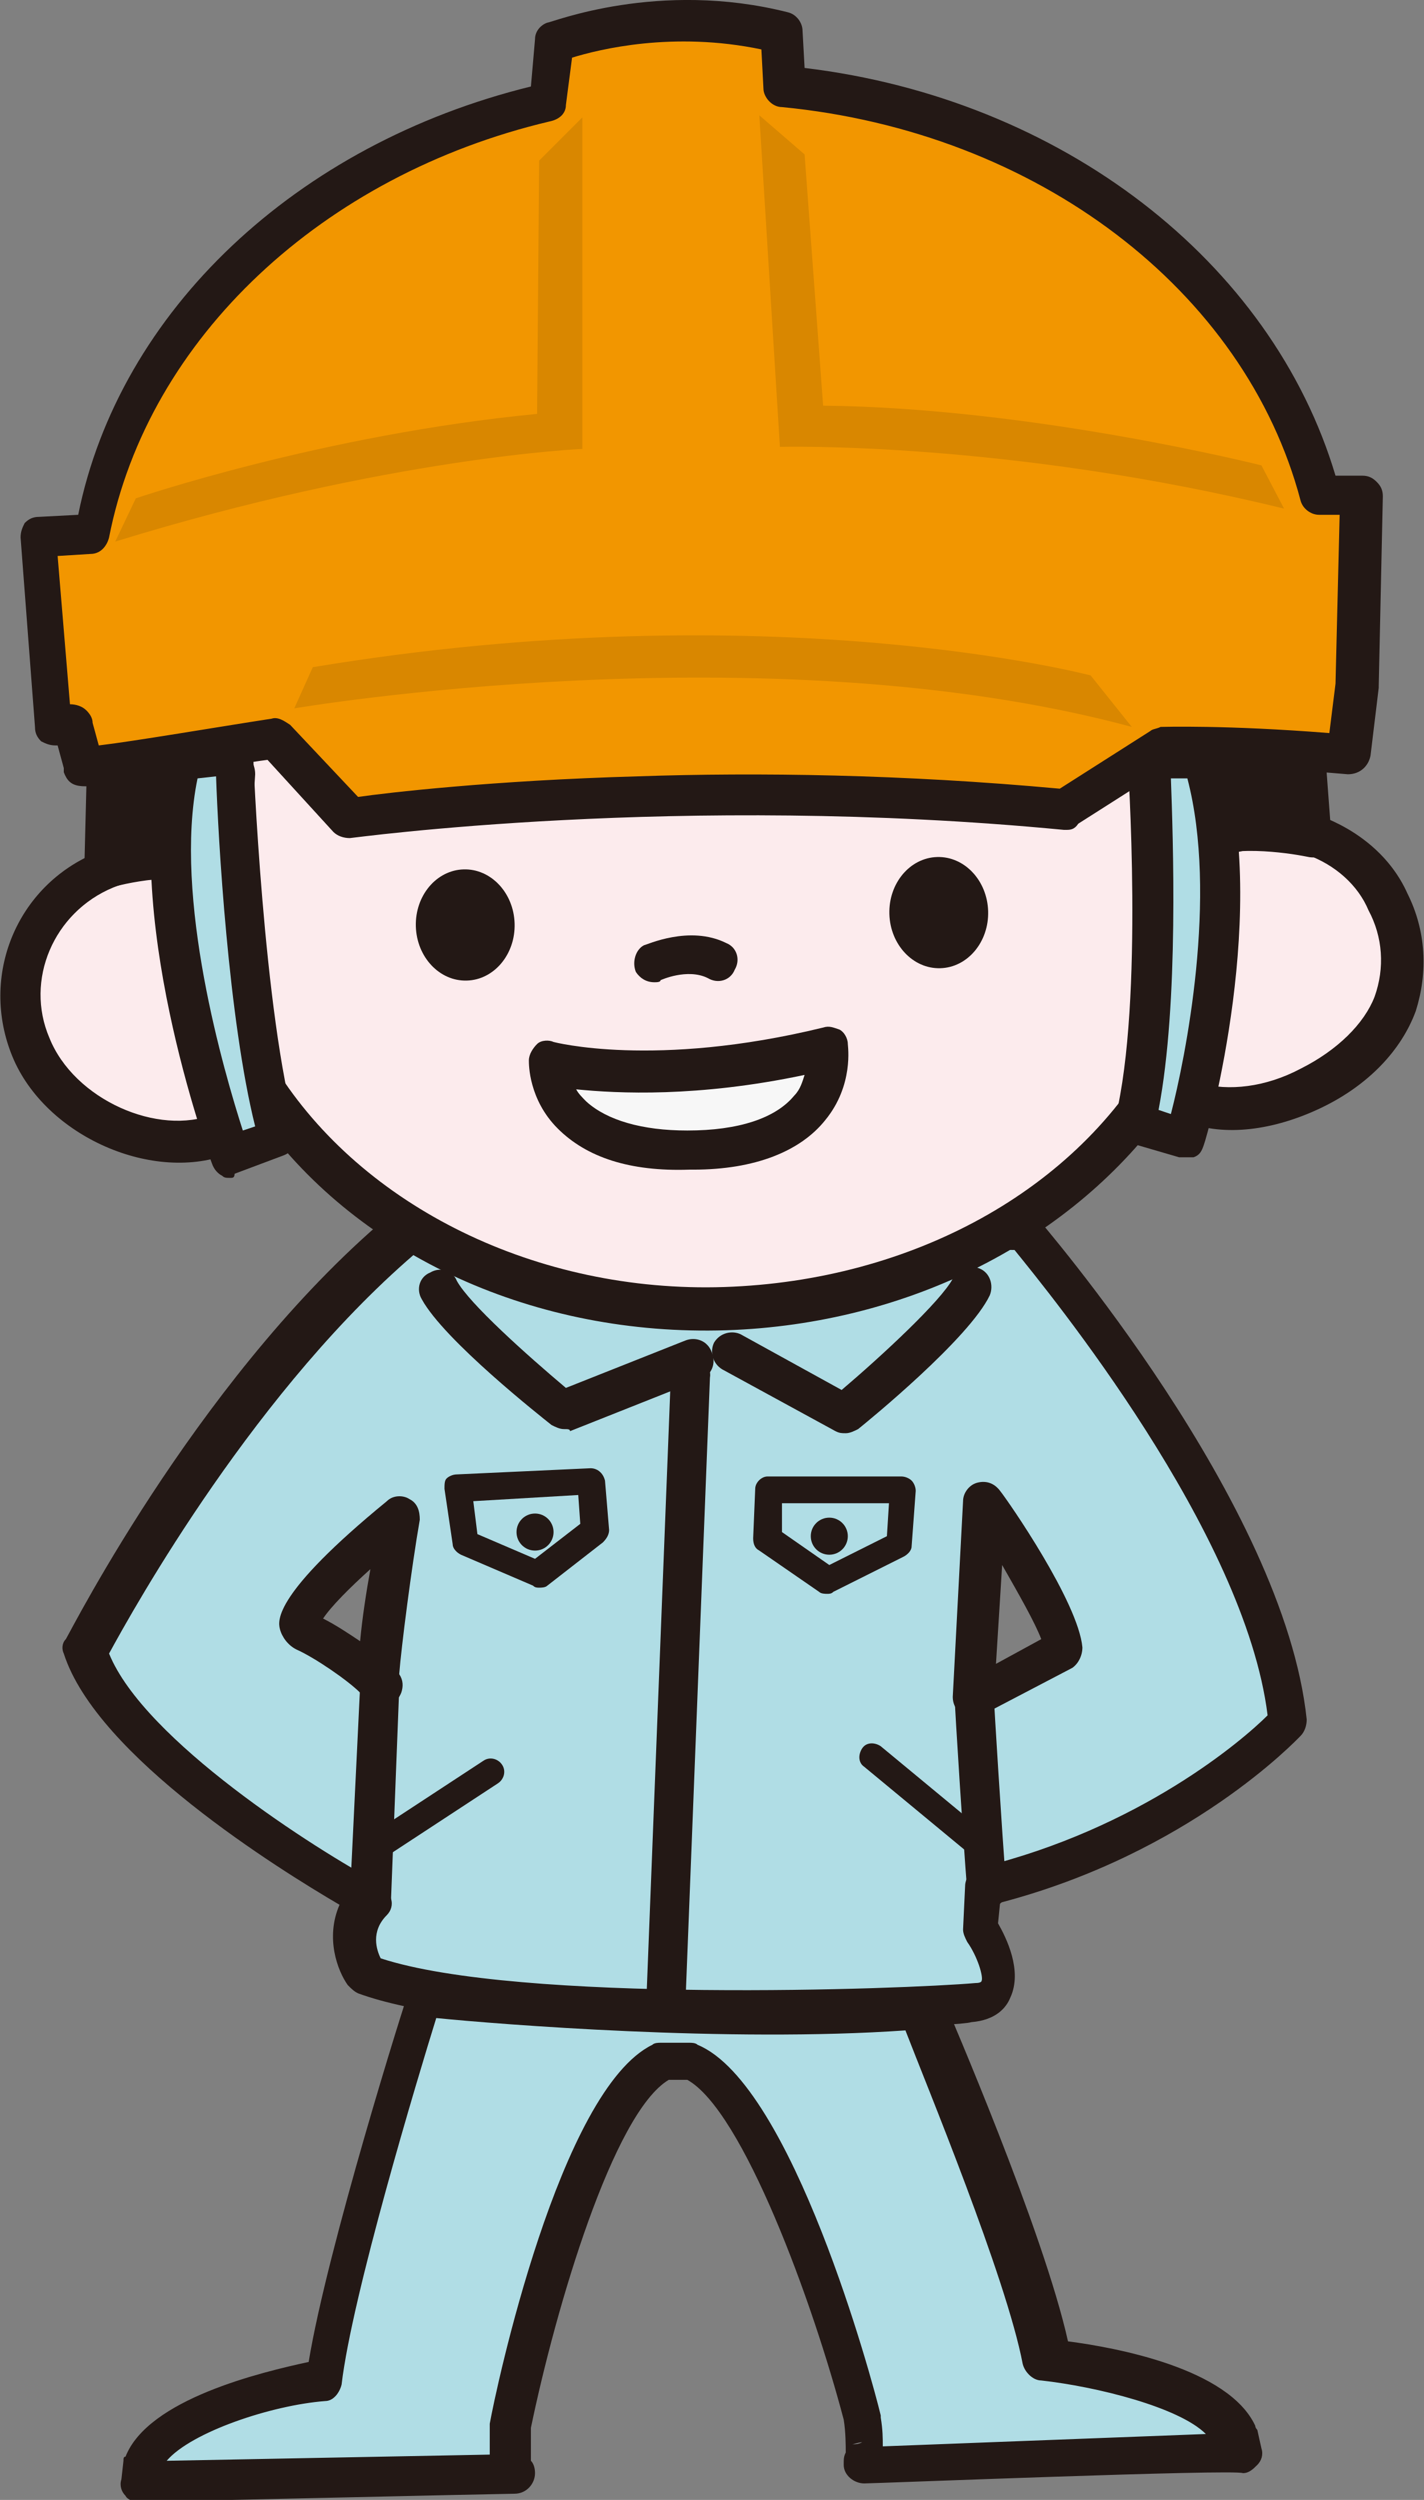 <?xml version="1.0" encoding="utf-8"?>
<!-- Generator: Adobe Illustrator 23.0.3, SVG Export Plug-In . SVG Version: 6.00 Build 0)  -->
<svg version="1.1" xmlns="http://www.w3.org/2000/svg" xmlns:xlink="http://www.w3.org/1999/xlink" x="0px" y="0px"
	 viewBox="0 0 69.2 121.4" style="enable-background:new 0 0 69.2 121.4;" xml:space="preserve">
<rect x="0" y="0" width="69.2" height="121.4" fill="#808080" stroke="none"/>
<style type="text/css">
	.st0{fill:#2CA6E0;}
	.st1{fill:#231815;}
	.st2{fill:#036EB7;}
	.st3{fill:#FFFFFF;}
	.st4{fill:#B0DDE5;}
	.st5{fill:#FCEBED;}
	.st6{fill:#F29600;}
	.st7{fill:#F7F7F7;}
	.st8{fill:#D98700;}
	.st9{fill:#F09BA2;}
	.st10{fill:#ED8072;}
</style>
<g id="レイヤー_1">
</g>
<g id="文字">
</g>
<g id="レイヤー_4">
	<g>
		<g>
			<path class="st4" d="M47.9,91.7c9.4-2.3,14.8-8,14.8-8c-1.1-10.3-13-24-13-24l-29.6-0.1C10.8,67.1,4.2,80.1,4.2,80.1
				C5.9,85.6,18,92.3,18,92.3c-1.5,1.8-0.2,3.6-0.2,3.6c6.9,2.5,27.1,1.6,29.7,1.4c2.5-0.2,0.4-3.5,0.4-3.5L47.9,91.7z M18.5,82
				c-0.1,0-0.1-0.1-0.1-0.3c-0.5-0.6-2.5-2-3.6-2.5c-1.4-0.6,4.6-5.5,4.6-5.5s-1.1,6.6-1,8C18.6,81.9,18.6,82,18.5,82z M47.9,73
				c0,0,3.6,5.1,3.8,7.2l-4.4,2.3L47.9,73z"/>
			<path class="st1" d="M41.9,98.5c-7.2,0.2-19.3,0.2-24.5-1.7c-0.2-0.1-0.3-0.2-0.5-0.4c-0.5-0.7-1.1-2.3-0.4-3.9
				c-2.9-1.7-11.8-7.2-13.4-12.2c-0.1-0.2-0.1-0.5,0.1-0.7c0.3-0.5,6.8-13.3,16.1-20.9c0.2-0.1,0.4-0.2,0.6-0.2l29.6,0.1
				c0.3,0,0.5,0.1,0.7,0.3c0.5,0.6,12.2,14.1,13.3,24.6c0,0.3-0.1,0.6-0.3,0.8c-0.2,0.2-5.4,5.7-14.6,8.1l-0.1,1
				c0.4,0.7,1.2,2.3,0.6,3.6c-0.2,0.5-0.7,1.1-1.9,1.2C46.9,98.3,44.8,98.4,41.9,98.5z M18.5,95.1c6.7,2.2,25.5,1.5,28.9,1.2
				c0.3,0,0.3-0.1,0.3-0.1c0.1-0.2-0.2-1.2-0.7-1.9c-0.1-0.2-0.2-0.4-0.2-0.6l0.1-2.1c0-0.4,0.3-0.8,0.7-0.9
				c7.8-1.9,12.8-6.2,14-7.4C60.5,74.4,51,62.8,49.3,60.7l-28.8-0.1c-8,6.7-14,17.5-15.2,19.7c1.7,4.2,10,9.5,13.2,11.2
				c0.3,0.1,0.4,0.4,0.5,0.7c0.1,0.3,0,0.6-0.2,0.8C18,93.8,18.3,94.7,18.5,95.1z M47.4,83.5c-0.2,0-0.4,0-0.6-0.2
				c-0.3-0.2-0.5-0.5-0.5-0.9l0.5-9.5c0-0.4,0.3-0.8,0.7-0.9c0.4-0.1,0.8,0,1.1,0.4c0.4,0.5,3.8,5.4,4,7.6c0,0.4-0.2,0.8-0.5,1
				l-4.4,2.3C47.7,83.5,47.5,83.5,47.4,83.5z M48.7,76l-0.3,4.8l2.2-1.2C50.3,78.8,49.5,77.4,48.7,76z M18.5,82.9
				c-0.1,0-0.8,0-1-0.7c-0.6-0.6-2.2-1.7-3.1-2.1c-0.4-0.2-0.7-0.6-0.8-1c-0.1-0.4-0.3-1.7,5.2-6.2c0.3-0.3,0.8-0.3,1.1-0.1
				c0.4,0.2,0.5,0.6,0.5,1c-0.4,2.3-0.9,6.2-1,7.5c0.2,0.3,0.2,0.6,0.1,0.9C19.3,82.7,18.9,82.9,18.5,82.9z M19.4,81.6L19.4,81.6
				L19.4,81.6z M15.7,78.6c0.6,0.3,1.2,0.7,1.8,1.1c0.1-1.1,0.3-2.4,0.5-3.5C17,77.1,16.1,78,15.7,78.6z"/>
		</g>
		<path class="st1" d="M48,92.7c-0.5,0-1-0.4-1-0.9c-0.2-2.5-0.6-8.9-0.6-9.2c0-0.5,0.4-1,0.9-1c0,0,0,0,0,0c0.5,0,1,0.4,1,0.9
			c0,0.1,0.4,6.7,0.6,9.1C49,92.2,48.6,92.6,48,92.7C48,92.7,48,92.7,48,92.7z"/>
		<path class="st1" d="M18,93.2C18,93.2,18,93.2,18,93.2c-0.6,0-1-0.5-1-1l0.5-10.3c0-0.5,0.5-1,1-0.9c0.5,0,1,0.5,0.9,1L19,92.3
			C19,92.8,18.6,93.2,18,93.2z"/>
		<path class="st1" d="M41.1,69.6c-0.2,0-0.3,0-0.5-0.1l-5.5-3c-0.5-0.3-0.6-0.9-0.4-1.3c0.3-0.5,0.9-0.6,1.3-0.4l4.9,2.7
			c2-1.7,4.8-4.3,5.4-5.4c0.2-0.5,0.8-0.7,1.3-0.5c0.5,0.2,0.7,0.8,0.5,1.3c-1,2.1-5.9,6.1-6.4,6.5C41.5,69.5,41.3,69.6,41.1,69.6z"
			/>
		<path class="st1" d="M27.4,69.4c-0.2,0-0.4-0.1-0.6-0.2c-0.5-0.4-5.2-4.1-6.3-6.1c-0.3-0.5-0.1-1.1,0.4-1.3
			c0.5-0.3,1.1-0.1,1.3,0.4c0.6,1.1,3.4,3.6,5.3,5.2l5.8-2.3c0.5-0.2,1.1,0,1.3,0.6c0.2,0.5,0,1.1-0.6,1.3l-6.3,2.5
			C27.7,69.4,27.6,69.4,27.4,69.4z"/>
		<path class="st1" d="M32.4,98.4C32.4,98.4,32.4,98.4,32.4,98.4c-0.6,0-1-0.5-1-1l1.2-30.6c0-0.5,0.5-1,1-0.9c0.5,0,1,0.5,0.9,1
			l-1.2,30.6C33.4,97.9,33,98.4,32.4,98.4z"/>
		<path class="st1" d="M47.6,90.2c-0.2,0-0.3,0-0.4-0.1L42,85.8c-0.3-0.2-0.3-0.6-0.1-0.9c0.2-0.3,0.6-0.3,0.9-0.1l5.2,4.3
			c0.3,0.2,0.3,0.6,0.1,0.9C47.9,90.1,47.8,90.2,47.6,90.2z"/>
		<path class="st1" d="M18.1,90.5c-0.2,0-0.4-0.1-0.6-0.3c-0.2-0.3-0.1-0.7,0.2-0.9l5.8-3.8c0.3-0.2,0.7-0.1,0.9,0.2
			c0.2,0.3,0.1,0.7-0.2,0.9l-5.8,3.8C18.4,90.5,18.2,90.5,18.1,90.5z"/>
		<path class="st1" d="M40.2,77.4c-0.1,0-0.3,0-0.4-0.1l-2.9-2c-0.2-0.1-0.3-0.3-0.3-0.6l0.1-2.4c0-0.3,0.3-0.6,0.6-0.6l6.5,0
			c0.2,0,0.4,0.1,0.5,0.2c0.1,0.1,0.2,0.3,0.2,0.5l-0.2,2.7c0,0.2-0.2,0.4-0.4,0.5l-3.4,1.7C40.4,77.4,40.3,77.4,40.2,77.4z
			 M38,74.4l2.3,1.6l2.8-1.4l0.1-1.6L38,73L38,74.4z"/>
		<circle class="st1" cx="40.3" cy="74.6" r="0.9"/>
		<path class="st1" d="M26.2,77.1c-0.1,0-0.2,0-0.3-0.1l-3.5-1.5c-0.2-0.1-0.4-0.3-0.4-0.5l-0.4-2.7c0-0.2,0-0.4,0.1-0.5
			c0.1-0.1,0.3-0.2,0.5-0.2l6.5-0.3c0,0,0,0,0,0c0.3,0,0.6,0.2,0.7,0.6l0.2,2.4c0,0.2-0.1,0.4-0.3,0.6L26.6,77
			C26.5,77.1,26.3,77.1,26.2,77.1z M23.2,74.5l2.8,1.2l2.2-1.7l-0.1-1.4L23,72.9L23.2,74.5z"/>
		<circle class="st1" cx="26" cy="74.4" r="0.9"/>
		<g>
			<path class="st4" d="M44.8,97.4c0,0,5.1,12,6.1,17c0,0,7.8,0.9,9.1,3.6l0.2,0.9c0,0-18.5,0.7-18.2,0.7c0.3,0,0-2.3,0-2.3
				s-4.1-15.5-8.4-17.3l-1.4,0c-4.2,2.1-7.4,17.8-7.4,17.8s-0.1,2.3,0.1,2.3c0.3,0-18.2,0.4-18.2,0.4l0.1-0.9
				c1.1-2.8,8.8-4.1,8.8-4.1c0.6-5.1,4.9-18.7,4.9-18.7S34.7,98.3,44.8,97.4z"/>
			<path class="st1" d="M42,120.6c-0.5,0-1-0.4-1-0.9c0-0.3,0-0.4,0.1-0.6c0-0.3,0-1-0.1-1.6c-1.5-5.7-4.9-15-7.6-16.5l-0.9,0
				c-2.7,1.6-5.5,11.1-6.7,16.9c0,0.6,0,1.2,0,1.6c0.1,0.1,0.2,0.3,0.2,0.6c0,0.5-0.4,1-1,1c0,0,0,0,0,0c-0.5,0-18,0.4-18.2,0.4
				c-0.3,0-0.6-0.1-0.7-0.3c-0.2-0.2-0.3-0.5-0.2-0.8l0.1-0.9c0-0.1,0-0.2,0.1-0.2c1.1-2.8,6.6-4.1,8.9-4.6
				c0.9-5.5,4.7-17.6,4.9-18.1c0.1-0.4,0.6-0.7,1-0.7c0.1,0,14.1,1.5,24,0.7c0.4,0,0.8,0.2,1,0.6c0.2,0.5,4.8,11.1,6,16.5
				c2.3,0.3,7.8,1.3,9.1,4.1c0,0.1,0.1,0.2,0.1,0.2l0.2,0.9c0.1,0.3,0,0.6-0.2,0.8c-0.2,0.2-0.4,0.4-0.7,0.4
				C60,119.9,42.5,120.6,42,120.6C42,120.6,42,120.6,42,120.6z M41.9,118.6c-0.2,0-0.4,0.1-0.5,0.1
				C41.6,118.7,41.7,118.7,41.9,118.6L41.9,118.6z M24.9,119.1c0.2,0,0.3,0,0.5,0.1C25.3,119.2,25.1,119.1,24.9,119.1L24.9,119.1z
				 M8.1,119.5l15.7-0.3c0-0.4,0-0.8,0-1.4c0,0,0-0.1,0-0.1c0.3-1.7,3.4-16.2,7.9-18.4c0.1-0.1,0.3-0.1,0.4-0.1l1.4,0
				c0.1,0,0.3,0,0.4,0.1c4.6,1.9,8.5,16.3,8.9,18c0,0,0,0.1,0,0.1c0.1,0.6,0.1,1,0.1,1.4l15.7-0.6c-1.3-1.3-5.3-2.3-8-2.6
				c-0.4,0-0.8-0.4-0.9-0.8c-0.8-4.2-4.7-13.6-5.7-16.2c-8.6,0.6-19.8-0.3-22.8-0.6c-0.9,2.9-4.1,13.5-4.6,17.8
				c-0.1,0.4-0.4,0.8-0.8,0.8C13.2,116.8,9.3,118.1,8.1,119.5z"/>
		</g>
		<g>
			<path class="st5" d="M63.8,40.6c-1.5-0.5-3-0.5-4.4,0c-1.2-10.9-12.2-19.2-25.3-18.8c-13.2,0.4-23.8,9.4-24.2,20.3
				c-1.5-0.5-3.2-0.5-4.7,0.2c-3.4,1.4-5,5.2-3.6,8.5c1.4,3.3,5.9,5.6,9.3,4.2c1-0.4,1.1-1.8,1.8-2.6c4.2,6.8,12.9,11.4,22.7,11.1
				c9.7-0.3,18-5.2,21.9-12.2c0.7,0.6,0,1.9,0.9,2.2c3.5,1.2,8.7-1.4,9.9-4.7C69.1,45.5,67.2,41.8,63.8,40.6z"/>
			<path class="st1" d="M35.3,64.6c-9.3,0.3-17.8-3.6-22.6-10.2c-0.3,0.6-0.7,1.2-1.5,1.6c-3.7,1.5-9-0.8-10.6-4.7
				C-1,47.4,0.8,43,4.7,41.4c1.3-0.6,2.8-0.7,4.2-0.5c1.2-11,11.9-19.7,25.1-20.1c13.1-0.4,24.4,7.7,26.2,18.5
				c1.3-0.2,2.6-0.1,3.9,0.3c1.9,0.7,3.5,2,4.3,3.8c0.9,1.8,1,3.8,0.4,5.7c-0.7,1.9-2.3,3.6-4.6,4.7c-2.3,1.1-4.7,1.4-6.5,0.7
				c-0.5-0.2-0.7-0.5-0.9-0.8C52.2,60.2,44.2,64.3,35.3,64.6z M12.7,50.8l0.7,1.1c4.2,6.7,12.7,10.9,21.8,10.6
				c9.1-0.3,17.2-4.7,21-11.7l0.6-1.1l0.9,0.8c0.6,0.6,0.6,1.3,0.6,1.8c0,0.1,0,0.2,0,0.3c1.4,0.4,3.2,0.2,4.9-0.7
				c1.8-0.9,3.1-2.2,3.6-3.5c0.5-1.4,0.4-2.9-0.3-4.2C66,43,64.9,42,63.5,41.5l0,0c-1.2-0.4-2.5-0.4-3.8,0l-1.2,0.4l-0.1-1.2
				c-1.1-10.4-11.8-18.3-24.3-17.9c-12.6,0.4-22.8,8.9-23.3,19.4l-0.1,1.3L9.5,43c-1.3-0.4-2.8-0.4-4,0.1c-2.9,1.2-4.3,4.5-3.1,7.3
				c1.2,3,5.3,4.8,8,3.7c0.3-0.1,0.5-0.5,0.7-1c0.2-0.4,0.4-0.9,0.8-1.3L12.7,50.8z"/>
		</g>
		<g>
			<path class="st6" d="M65.9,33.4l0.2-9.2l-2,0C61.4,13.6,51,5.5,38.1,4.3l-0.1-2.7C32,0,27,2,27,2L26.6,5
				C15.1,7.6,6.3,15.8,4.3,25.9l-2.6,0.2l0.7,9.2l1-0.1l0,0.1l0.5,2c-0.5,0.2,9.3-1.4,9.3-1.4l3.6,3.9c0,0,15.9-2.2,35-0.4l4.7-3
				c0,0,3.5-0.1,9,0.4L65.9,33.4z"/>
			<path class="st1" d="M51.8,40.3c0,0-0.1,0-0.1,0C33,38.5,17.1,40.7,17,40.7c-0.3,0-0.6-0.1-0.8-0.3l-3.2-3.5
				c-0.8,0.1-2.5,0.4-4.1,0.6c-1.2,0.2-2.3,0.4-3.2,0.5c-1.8,0.3-2.3,0.3-2.6-0.5c0-0.1,0-0.1,0-0.2l-0.3-1.1l-0.1,0
				c-0.3,0-0.5-0.1-0.7-0.2c-0.2-0.2-0.3-0.4-0.3-0.7l-0.7-9.2c0-0.3,0.1-0.5,0.2-0.7c0.2-0.2,0.4-0.3,0.7-0.3l1.9-0.1
				C5.8,15.1,14.4,7,25.8,4.2L26,1.9c0-0.4,0.3-0.7,0.6-0.8C26.8,1.1,32-1,38.3,0.6C38.7,0.7,39,1.1,39,1.5l0.1,1.8
				c12.5,1.5,22.7,9.4,25.8,19.8l1.3,0c0.3,0,0.5,0.1,0.7,0.3c0.2,0.2,0.3,0.4,0.3,0.7l-0.2,9.2c0,0,0,0.1,0,0.1l-0.4,3.3
				c-0.1,0.5-0.5,0.9-1.1,0.9c-4.6-0.4-7.8-0.4-8.7-0.4l-4.4,2.8C52.2,40.3,52,40.3,51.8,40.3z M31,37.7c5.8-0.2,12.9-0.1,20.5,0.6
				l4.4-2.8c0.1-0.1,0.3-0.1,0.5-0.2c0.1,0,3.2-0.1,8.2,0.3l0.3-2.4l0.2-8.2l-1,0c-0.4,0-0.8-0.3-0.9-0.7C60.5,14.1,50.4,6.4,38,5.2
				c-0.5,0-0.9-0.5-0.9-0.9l-0.1-1.9c-4.3-0.9-7.9,0-9.2,0.4l-0.3,2.3c0,0.4-0.3,0.7-0.8,0.8C15.7,8.5,7.2,16.4,5.3,26.1
				c-0.1,0.4-0.4,0.8-0.9,0.8L2.8,27l0.6,7.2c0.3,0,0.6,0.1,0.8,0.3c0.2,0.2,0.3,0.4,0.3,0.6l0.3,1.1c1.7-0.2,5.8-0.9,8.4-1.3
				c0.3-0.1,0.6,0.1,0.9,0.3l3.3,3.5C18.8,38.5,23.9,37.9,31,37.7z M65.9,33.4L65.9,33.4L65.9,33.4z"/>
		</g>
		<g>
			<path class="st1" d="M63.5,36.6l0.3,4c0,0-3.9-0.9-5.9,0.3l-0.6-4.6L63.5,36.6z"/>
			<path class="st1" d="M57.9,41.9c-0.2,0-0.3,0-0.5-0.1c-0.3-0.1-0.5-0.4-0.5-0.7l-0.6-4.6c0-0.3,0.1-0.6,0.2-0.8
				c0.2-0.2,0.5-0.3,0.8-0.3l6.2,0.3c0.5,0,0.9,0.4,0.9,0.9l0.3,4c0,0.3-0.1,0.6-0.3,0.8c-0.2,0.2-0.5,0.3-0.9,0.2
				c-1-0.2-3.8-0.6-5.2,0.2C58.2,41.8,58.1,41.9,57.9,41.9z M58.4,37.4l0.3,2.2c1.4-0.3,2.9-0.3,4-0.1l-0.2-1.9L58.4,37.4z"/>
		</g>
		<g>
			<path class="st1" d="M5.3,38.1l-0.1,4c0,0,3.8-1.1,5.9,0l0.3-4.6L5.3,38.1z"/>
			<path class="st1" d="M11.1,43.1c-0.2,0-0.3,0-0.5-0.1c-1.4-0.7-4.2-0.2-5.2,0.1c-0.3,0.1-0.6,0-0.9-0.2c-0.2-0.2-0.4-0.5-0.4-0.8
				l0.1-4c0-0.5,0.4-0.9,0.9-0.9l6.2-0.7c0.3,0,0.6,0.1,0.8,0.3c0.2,0.2,0.3,0.5,0.3,0.8l-0.3,4.6c0,0.3-0.2,0.6-0.5,0.8
				C11.4,43,11.3,43.1,11.1,43.1z M8.3,40.7c0.6,0,1.3,0,1.9,0.1l0.2-2.2L6.2,39l0,1.9C6.8,40.8,7.5,40.7,8.3,40.7z"/>
		</g>
		<g>
			<path class="st1" d="M31.8,46.7c0,0,1.7-0.8,3.2-0.1"/>
			<path class="st1" d="M31.8,47.7c-0.4,0-0.7-0.2-0.9-0.5c-0.2-0.5,0-1.1,0.4-1.3c0.1,0,2.2-1,4-0.1c0.5,0.2,0.7,0.8,0.4,1.3
				c-0.2,0.5-0.8,0.7-1.3,0.4c-1-0.5-2.3,0.1-2.3,0.1C32.1,47.7,31.9,47.7,31.8,47.7z"/>
		</g>
		<g>
			<path class="st7" d="M26.7,51.6c0,0,5,1.4,13.6-0.7c0,0,0.8,4.8-6.8,4.9C26.5,56,26.7,51.6,26.7,51.6z"/>
			<path class="st1" d="M33.7,56.8c-0.1,0-0.1,0-0.2,0c-2.9,0.1-5-0.6-6.4-2c-1.4-1.4-1.4-3.1-1.4-3.3c0-0.3,0.2-0.6,0.4-0.8
				c0.2-0.2,0.6-0.2,0.8-0.1l0,0c0,0,4.9,1.3,13.1-0.7c0.3-0.1,0.5,0,0.8,0.1c0.2,0.1,0.4,0.4,0.4,0.7c0,0.1,0.3,2-1.1,3.7
				C38.9,55.9,36.7,56.8,33.7,56.8z M28,52.9c0.1,0.2,0.3,0.4,0.5,0.6c1,0.9,2.7,1.4,4.9,1.4c2.5,0,4.3-0.6,5.2-1.7
				c0.3-0.3,0.4-0.7,0.5-1C33.9,53.3,30,53.1,28,52.9z"/>
		</g>
		
			<ellipse transform="matrix(1 -2.862716e-02 2.862716e-02 1 -1.249 1.324)" class="st1" cx="45.6" cy="44.3" rx="2.4" ry="2.7"/>
		
			<ellipse transform="matrix(1 -2.862716e-02 2.862716e-02 1 -1.277 0.666)" class="st1" cx="22.6" cy="44.9" rx="2.4" ry="2.7"/>
		<path class="st8" d="M14.3,34.4c0,0,22.9-3.9,40.7,0.9l-2-2.5c0,0-15.5-4.1-37.8-0.4L14.3,34.4z"/>
		<g>
			<path class="st4" d="M55.9,36.9c0,0,0.8,11.8-0.7,17.7l2.4,0.7c0,0,3.2-11.3,0.8-18.5L55.9,36.9z"/>
			<path class="st1" d="M57.6,56.2c-0.1,0-0.2,0-0.3,0l-2.4-0.7c-0.5-0.1-0.8-0.7-0.7-1.2c1.4-5.7,0.6-17.3,0.6-17.4
				c0-0.3,0.1-0.5,0.3-0.7c0.2-0.2,0.4-0.3,0.7-0.3l2.5-0.1c0.4,0,0.8,0.3,1,0.7c2.5,7.4-0.6,18.6-0.8,19.1
				c-0.1,0.3-0.2,0.5-0.5,0.6C57.9,56.2,57.8,56.2,57.6,56.2z M56.3,53.9l0.6,0.2c0.7-2.7,2.3-10.6,0.8-16.3l-0.8,0
				C57,40.6,57.3,48.7,56.3,53.9z"/>
		</g>
		<g>
			<path class="st4" d="M11.3,36.8c0,0,0.4,12.8,2.2,18.6l-2.4,0.9c0,0-4.4-12-2.4-19.4L11.3,36.8z"/>
			<path class="st1" d="M11.2,57.2c-0.2,0-0.3,0-0.4-0.1c-0.2-0.1-0.4-0.3-0.5-0.6c-0.2-0.5-4.5-12.4-2.4-20
				c0.1-0.4,0.5-0.7,0.9-0.7l2.5-0.1c0.5,0,1,0.4,1,0.9c0,0.1,0.5,12.7,2.1,18.3c0.1,0.5-0.1,1-0.6,1.2l-2.4,0.9
				C11.4,57.2,11.3,57.2,11.2,57.2z M9.6,37.8c-1.2,5.8,1.3,14.3,2.2,17.1l0.6-0.2c-1.3-5.2-1.8-14-1.9-17L9.6,37.8z"/>
		</g>
		<path class="st8" d="M36.9,5.6l1,16.1c0,0,11-0.3,24.5,3l-1.1-2.1c0,0-11.1-2.8-21.3-2.9L39.1,7.5L36.9,5.6z"/>
		<path class="st8" d="M28.3,5.7l0,16.1c0,0-9.4,0.4-22.7,4.5l1-2.1c0,0,9.1-3.1,19.5-4.1l0.1-12.3L28.3,5.7z"/>
	</g>
</g>
</svg>
